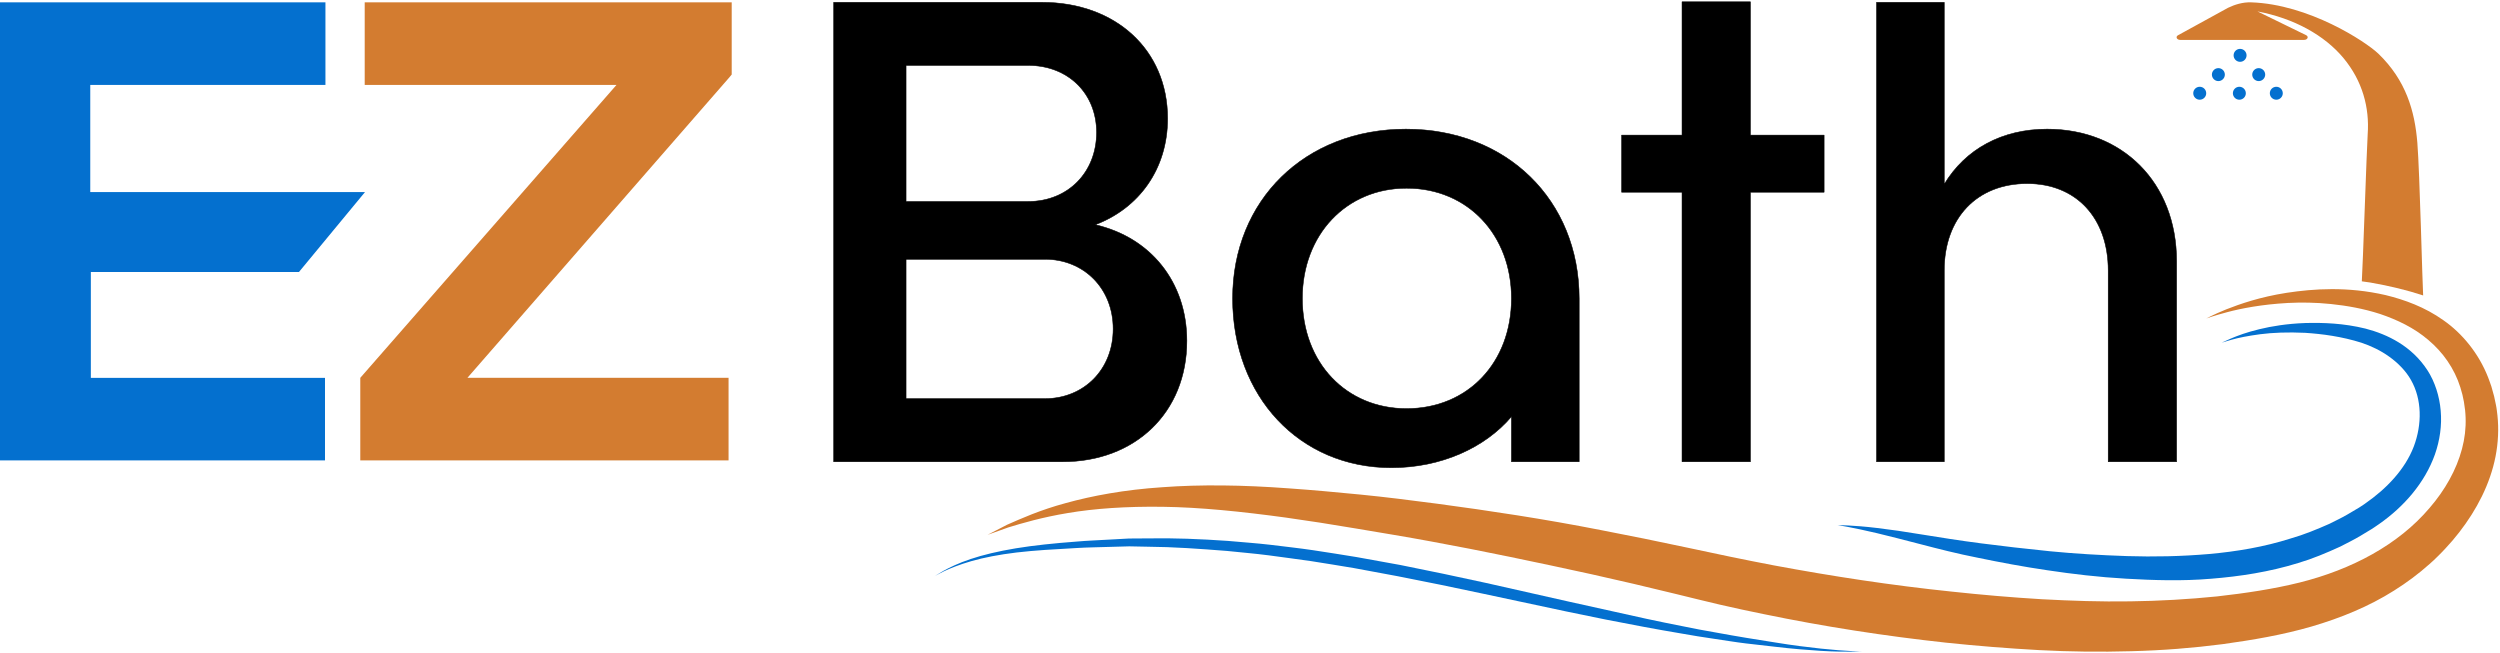 <?xml version="1.0" encoding="UTF-8" standalone="no"?><!DOCTYPE svg PUBLIC "-//W3C//DTD SVG 1.1//EN" "http://www.w3.org/Graphics/SVG/1.1/DTD/svg11.dtd"><svg width="100%" height="100%" viewBox="0 0 2030 530" version="1.1" xmlns="http://www.w3.org/2000/svg" xmlns:xlink="http://www.w3.org/1999/xlink" xml:space="preserve" xmlns:serif="http://www.serif.com/" style="fill-rule:evenodd;clip-rule:evenodd;stroke-linejoin:round;stroke-miterlimit:2;"><g><path d="M903.883,267.108c0,-32.875 -23.712,-56.595 -55.512,-56.595l-112.663,-0l0,113.195l112.663,0c31.8,0 55.512,-23.712 55.512,-56.6Zm-68.991,-214l-99.184,0l0,110.504l99.184,0c32.341,0 55.525,-23.712 55.525,-56.054c-0,-31.804 -23.184,-54.45 -55.525,-54.45Zm128.829,223.709c-0,58.212 -42.042,98.104 -100.8,98.104l-185.971,-0l0,-373.017l169.263,0c59.291,0 101.883,38.267 101.883,94.329c-0,40.975 -23.188,72.767 -58.759,86.25c44.734,10.242 74.384,46.354 74.384,94.334Z" style="fill-rule:nonzero;"/><path d="M903.883,267.108c0,-32.875 -23.712,-56.595 -55.512,-56.595l-112.663,-0l0,113.195l112.663,0c31.8,0 55.512,-23.712 55.512,-56.6Zm-68.991,-214l-99.184,0l0,110.504l99.184,0c32.341,0 55.525,-23.712 55.525,-56.054c-0,-31.804 -23.184,-54.45 -55.525,-54.45Zm128.829,223.709c-0,58.212 -42.042,98.104 -100.8,98.104l-185.971,-0l0,-373.017l169.263,0c59.291,0 101.883,38.267 101.883,94.329c-0,40.975 -23.188,72.767 -58.759,86.25c44.734,10.242 74.384,46.354 74.384,94.334Z" style="fill:none;stroke:#000;stroke-width:0.42px;"/><path d="M1227.3,242.317c0,-51.746 -35.575,-89.484 -85.171,-89.484c-49.046,0 -84.629,37.738 -84.629,89.484c0,52.291 35.583,89.475 84.629,89.475c49.596,-0 85.171,-37.184 85.171,-89.475Zm54.987,-0l0,132.604l-54.987,-0l0,-36.654c-21.554,25.337 -57.138,41.504 -97.567,41.504c-74.391,-0 -128.837,-57.679 -128.837,-137.454c-0,-79.775 58.762,-137.459 140.696,-137.459c81.933,0 140.695,57.684 140.695,137.459Z" style="fill-rule:nonzero;"/><path d="M1227.3,242.317c0,-51.746 -35.575,-89.484 -85.171,-89.484c-49.046,0 -84.629,37.738 -84.629,89.484c0,52.291 35.583,89.475 84.629,89.475c49.596,-0 85.171,-37.184 85.171,-89.475Zm54.987,-0l0,132.604l-54.987,-0l0,-36.654c-21.554,25.337 -57.138,41.504 -97.567,41.504c-74.391,-0 -128.837,-57.679 -128.837,-137.454c-0,-79.775 58.762,-137.459 140.696,-137.459c81.933,0 140.695,57.684 140.695,137.459Z" style="fill:none;stroke:#000;stroke-width:0.42px;"/><path d="M1481.17,156.071l-59.833,-0l-0,218.85l-55.521,-0l-0,-218.85l-49.059,-0l0,-46.358l49.059,-0l-0,-108.234l55.521,0l-0,108.234l59.833,-0l-0,46.358Z" style="fill-rule:nonzero;"/><path d="M1481.17,156.071l-59.833,-0l-0,218.85l-55.521,-0l-0,-218.85l-49.059,-0l0,-46.358l49.059,-0l-0,-108.234l55.521,0l-0,108.234l59.833,-0l-0,46.358Z" style="fill:none;stroke:#000;stroke-width:0.42px;"/><path d="M1767.39,212.133l-0,162.788l-55.521,-0l-0,-155.246c-0,-42.583 -25.871,-70.617 -65.763,-70.617c-40.975,0 -67.383,28.034 -67.383,70.617l0,155.246l-54.979,-0l-0,-373.017l54.979,0l0,147.692c17.254,-28.567 46.892,-44.738 83.554,-44.738c60.913,0 105.113,43.125 105.113,107.275Z" style="fill-rule:nonzero;"/><path d="M1767.39,212.133l-0,162.788l-55.521,-0l-0,-155.246c-0,-42.583 -25.871,-70.617 -65.763,-70.617c-40.975,0 -67.383,28.034 -67.383,70.617l0,155.246l-54.979,-0l-0,-373.017l54.979,0l0,147.692c17.254,-28.567 46.892,-44.738 83.554,-44.738c60.913,0 105.113,43.125 105.113,107.275Z" style="fill:none;stroke:#000;stroke-width:0.42px;"/><path d="M1804.03,278.283c0,0 2.617,-1.329 7.692,-3.5c5.096,-2.175 12.733,-5.05 22.85,-7.462c10.087,-2.463 22.637,-4.488 37.208,-5.017c14.575,-0.391 31.1,0.125 49.042,4.529c17.841,4.663 37.541,14.129 50.358,33.988l1.963,3.254l2.079,4.087c1.212,2.684 2.304,5.334 3.187,8.121c1.8,5.55 2.938,11.35 3.446,17.238c1.038,11.791 -0.654,23.921 -4.691,35.462c-8.242,23.163 -25.296,42.55 -45.334,56.538c-1.246,0.9 -2.516,1.762 -3.8,2.604l-2.183,1.429l-1.854,1.121l-7.446,4.5c-4.975,2.992 -10.859,5.871 -16.284,8.675c-11.07,5.063 -22.379,9.833 -34.058,13.296c-23.3,7.225 -47.346,10.925 -70.891,12.791c-23.588,2.009 -46.755,1.217 -68.951,-0.041c-22.195,-1.263 -43.575,-3.796 -63.65,-6.821c-20.104,-2.921 -38.924,-6.525 -56.208,-10.083c-17.325,-3.396 -33.15,-7.475 -46.937,-11.075c-13.854,-3.534 -25.85,-6.763 -35.825,-9.075c-9.971,-2.288 -17.846,-4.021 -23.25,-4.984c-5.417,-0.975 -8.304,-1.504 -8.304,-1.504c-0,0 2.941,0.113 8.445,0.317c5.5,0.3 13.596,0.825 23.83,2.083c10.237,1.204 22.637,2.992 36.741,5.35c14.163,2.288 29.896,4.821 47.279,7.067c17.392,2.237 36.229,4.45 56.129,6.442c19.896,1.945 40.875,3.195 62.584,3.924c21.696,0.701 44.046,0.242 66.462,-1.679c22.4,-2 44.934,-5.775 66.396,-12.637c10.85,-3.079 21.229,-7.379 31.434,-11.888c4.941,-2.533 9.62,-4.654 14.637,-7.583l7.483,-4.429l1.875,-1.104l1.45,-0.938c1.138,-0.742 2.271,-1.479 3.371,-2.258c17.684,-12.229 32.604,-28 39.646,-46.342c6.95,-18.254 6.642,-38.616 -2.258,-54.171c-4.079,-7.275 -10.55,-13.825 -17.505,-18.796c-6.995,-5.075 -14.887,-8.791 -22.662,-11.416c-15.975,-5.063 -31.892,-7.146 -45.813,-8.05c-14.004,-0.663 -26.341,-0.179 -36.408,1.137c-10.054,1.338 -17.954,2.942 -23.196,4.455c-5.295,1.47 -8.079,2.445 -8.079,2.445Z" style="fill:#0470cf;fill-rule:nonzero;"/><path d="M1770.38,32.408l100.484,0c2.962,0 4.091,-2.754 1.6,-3.891l-39.425,-19.246c29.491,5.587 54.312,19.192 69.821,37.829c15.529,18.654 21.245,40.358 19.708,61.821c-0.688,9.633 -4.063,109.8 -4.767,119.525c2.313,0.337 4.646,0.612 6.934,0.983c15.808,2.75 29.975,6.238 42.866,10.475c-0.6,-8.491 -2.75,-99.625 -4.712,-124.037c-2.079,-25.7 -9.2,-50.617 -31.696,-72.321c-10.338,-9.804 -56.388,-40.121 -103.354,-41.638c-6.671,-0.221 -13.1,1.763 -18.638,4.417l-40.487,22.221c-2.421,1.162 -1.263,3.862 1.666,3.862Z" style="fill:#d37c30;fill-rule:nonzero;"/><path d="M801.929,434.267c0,-0 5.517,-2.85 15.867,-8.196c10.692,-4.671 26.458,-11.9 47.721,-17.596c21.175,-5.875 47.637,-10.837 78.287,-12.85c30.625,-2.287 65.338,-1.879 102.767,0.925c9.387,0.638 18.846,1.442 28.633,2.275c9.671,0.908 19.513,1.833 29.533,2.771c20.117,1.996 40.771,4.587 62.03,7.387c42.491,5.688 87.241,12.434 133.141,21.438c22.971,4.4 46.271,9.133 69.796,14.175c23.5,5.071 46.725,9.937 70.45,14.45c47.421,8.85 95.888,16.279 144.563,21.325c24.341,2.625 48.666,4.725 73.037,6.187c24.013,1.292 48.221,2.129 72.013,1.738c23.833,-0.313 47.387,-1.679 70.479,-4.013c23.071,-2.6 45.725,-5.979 67.008,-11.262c42.396,-10.608 80.167,-30.688 105.467,-60.454c12.671,-14.638 21.937,-31.179 26.408,-48.034c2.254,-8.425 3.246,-16.929 2.95,-25.275c-0.158,-1.975 -0.137,-4.416 -0.396,-5.987c-0.341,-2.359 -0.666,-4.7 -0.991,-7.025c-0.409,-1.925 -0.813,-3.842 -1.204,-5.75c-0.488,-1.95 -1.134,-3.938 -1.671,-5.904c-4.892,-15.638 -14.296,-28.667 -25.98,-38.504c-11.633,-9.996 -25.525,-16.5 -39.079,-21.096c-13.687,-4.463 -27.233,-6.784 -39.887,-8.113c-12.671,-1.346 -24.492,-1.408 -35.154,-0.871c-21.334,1.179 -38.046,4.479 -49.225,7.463c-11.2,2.962 -17.042,5.15 -17.042,5.15c-0,-0 1.392,-0.692 4.087,-2.038c2.717,-1.304 6.763,-3.237 12.2,-5.391c10.867,-4.275 27.255,-10.054 49.117,-13.438c21.742,-3.291 49.163,-5.258 80.192,1.85c15.371,3.758 31.833,9.638 47.083,20.492c15.25,10.65 28.604,26.883 36.225,46.366c0.888,2.455 1.838,4.863 2.663,7.421c0.733,2.65 1.475,5.313 2.216,7.988c0.492,2.346 0.996,4.7 1.492,7.066c0.683,3.134 0.783,5.525 1.192,8.359c1.162,10.933 0.629,22.279 -1.55,33.4c-4.371,22.337 -15.288,43.25 -29.5,61.562c-3.605,4.638 -7.275,8.955 -11.479,13.404c-2.113,2.234 -4.251,4.488 -6.121,6.259l-2.929,2.85l-3.534,3.187c-8.883,7.955 -18.571,15.167 -28.829,21.588c-20.488,12.971 -43.371,22.266 -66.979,29.187c-23.625,6.842 -47.779,10.938 -72.142,14.309c-24.425,3.171 -49.246,5.104 -74.212,5.733c-25.017,0.725 -50.025,0.446 -75.334,-0.912c-24.946,-1.384 -50.045,-3.384 -75.016,-6.005c-49.938,-5.412 -99.584,-13.154 -147.946,-23.15c-12.117,-2.487 -24.075,-5 -36.088,-7.8c-5.925,-1.425 -11.837,-2.841 -17.729,-4.25c-5.85,-1.437 -11.687,-2.875 -17.504,-4.295c-23.096,-5.676 -45.979,-11.03 -68.529,-16.038c-45.142,-9.867 -88.867,-19.054 -130.559,-26.679c-20.829,-3.879 -41.204,-7.154 -60.829,-10.488c-9.875,-1.612 -19.583,-3.191 -29.1,-4.746c-9.491,-1.404 -18.8,-2.783 -27.916,-4.133c-36.525,-4.996 -70.046,-8.367 -99.838,-8.762c-29.783,-0.425 -55.8,1.45 -76.962,5.025c-21.209,3.512 -37.475,8.316 -48.546,11.716c-10.967,3.917 -16.817,6.009 -16.817,6.009Z" style="fill:#d37c30;fill-rule:nonzero;"/><path d="M1824.21,44.938c0,2.908 -2.35,5.262 -5.258,5.262c-2.908,-0 -5.262,-2.354 -5.262,-5.262c-0,-2.905 2.354,-5.255 5.262,-5.255c2.908,0 5.258,2.35 5.258,5.255Z" style="fill:#0470cf;fill-rule:nonzero;"/><path d="M1806.58,60.583c0,2.904 -2.354,5.267 -5.258,5.267c-2.904,0 -5.258,-2.363 -5.258,-5.267c-0,-2.9 2.354,-5.262 5.258,-5.262c2.904,-0 5.258,2.362 5.258,5.262Z" style="fill:#0470cf;fill-rule:nonzero;"/><path d="M1839.34,60.583c-0,2.904 -2.363,5.267 -5.259,5.267c-2.908,0 -5.266,-2.363 -5.266,-5.267c-0,-2.9 2.358,-5.262 5.266,-5.262c2.896,-0 5.259,2.362 5.259,5.262Z" style="fill:#0470cf;fill-rule:nonzero;"/><path d="M1823.62,75.717c-0,2.904 -2.354,5.254 -5.263,5.254c-2.904,-0 -5.254,-2.35 -5.254,-5.254c0,-2.909 2.35,-5.259 5.254,-5.259c2.909,0 5.263,2.35 5.263,5.259Z" style="fill:#0470cf;fill-rule:nonzero;"/><path d="M1791.44,75.717c-0,2.904 -2.359,5.254 -5.267,5.254c-2.904,-0 -5.254,-2.35 -5.254,-5.254c-0,-2.909 2.35,-5.259 5.254,-5.259c2.908,0 5.267,2.35 5.267,5.259Z" style="fill:#0470cf;fill-rule:nonzero;"/><path d="M1853.62,75.717c-0,2.904 -2.354,5.254 -5.254,5.254c-2.909,-0 -5.267,-2.35 -5.267,-5.254c-0,-2.909 2.358,-5.259 5.267,-5.259c2.9,0 5.254,2.35 5.254,5.259Z" style="fill:#0470cf;fill-rule:nonzero;"/><path d="M759.042,467.808c-0,0 2.416,-1.575 7.125,-4.325c4.812,-2.625 12.075,-6.27 21.991,-9.546c9.888,-3.32 22.313,-6.337 36.78,-8.712c14.466,-2.375 30.962,-4.079 48.887,-5.429c9.117,-0.825 18.367,-1.096 28.071,-1.7c4.842,-0.267 9.762,-0.538 14.758,-0.813c5.038,-0.025 10.163,-0.062 15.35,-0.1c20.817,-0.4 42.646,0.463 65.183,2.05c11.225,1.05 22.705,1.775 34.234,3.134c11.504,1.437 23.196,2.679 34.887,4.421c11.663,1.85 23.463,3.545 35.234,5.562c11.741,2.125 23.529,4.258 35.316,6.396c23.475,4.637 46.85,9.587 69.8,14.612c22.888,5.159 45.409,10.238 67.213,15.155c21.787,4.825 42.854,9.487 62.829,13.912c9.979,2.258 19.771,4.042 29.204,5.996c9.425,1.967 18.571,3.675 27.384,5.187c17.579,3.263 33.77,5.829 48.141,8.08c14.354,2.37 26.963,3.899 37.358,5.016c20.801,2.213 32.83,2.267 32.83,2.267c-0,-0 -3.005,0.067 -8.629,0.187c-5.625,0.029 -13.892,0.021 -24.384,-0.646c-10.492,-0.666 -23.225,-1.637 -37.721,-3.387c-7.271,-0.833 -14.995,-1.713 -23.15,-2.65c-8.15,-0.954 -16.621,-2.425 -25.52,-3.704c-8.909,-1.288 -18.142,-2.754 -27.659,-4.475c-9.525,-1.704 -19.437,-3.242 -29.512,-5.233c-20.209,-3.75 -41.467,-7.917 -63.355,-12.575c-21.866,-4.663 -44.458,-9.484 -67.416,-14.38c-22.925,-4.921 -46.242,-9.725 -69.617,-14.258c-11.7,-2.175 -23.4,-4.346 -35.058,-6.517c-11.675,-2.045 -23.359,-3.783 -34.917,-5.675c-11.592,-1.733 -23.133,-3.108 -34.512,-4.712c-11.384,-1.492 -22.713,-2.367 -33.813,-3.563c-22.25,-1.754 -43.837,-3.296 -64.25,-3.433c-5.108,-0.1 -10.15,-0.204 -15.121,-0.304c-5,0.137 -9.929,0.275 -14.775,0.417c-9.65,0.345 -19.146,0.383 -27.946,0.949c-17.937,0.988 -34.304,1.921 -48.72,3.617c-14.392,1.729 -26.796,4.167 -36.721,7.017c-9.925,2.854 -17.413,5.912 -22.354,8.262c-4.892,2.467 -7.425,3.9 -7.425,3.9Z" style="fill:#0470cf;fill-rule:nonzero;"/><path d="M296.142,1.904l-0,67.042l204.458,-0l-208.05,237.854l-0,67.042l299.042,-0l-0,-67.042l-212.05,-0l212.704,-243.979l1.9,-2.304l-0,-58.613l-298.004,0Z" style="fill:#d37c30;fill-rule:nonzero;"/><path d="M73.767,306.8l-0,-85.917l168.966,0l53.671,-64.95l-223.112,0l-0,-86.987l190.966,-0l0,-67.042l-264.258,0l-0,371.938l263.9,-0l-0,-67.042l-190.133,-0Z" style="fill:#0470cf;fill-rule:nonzero;"/></g></svg>